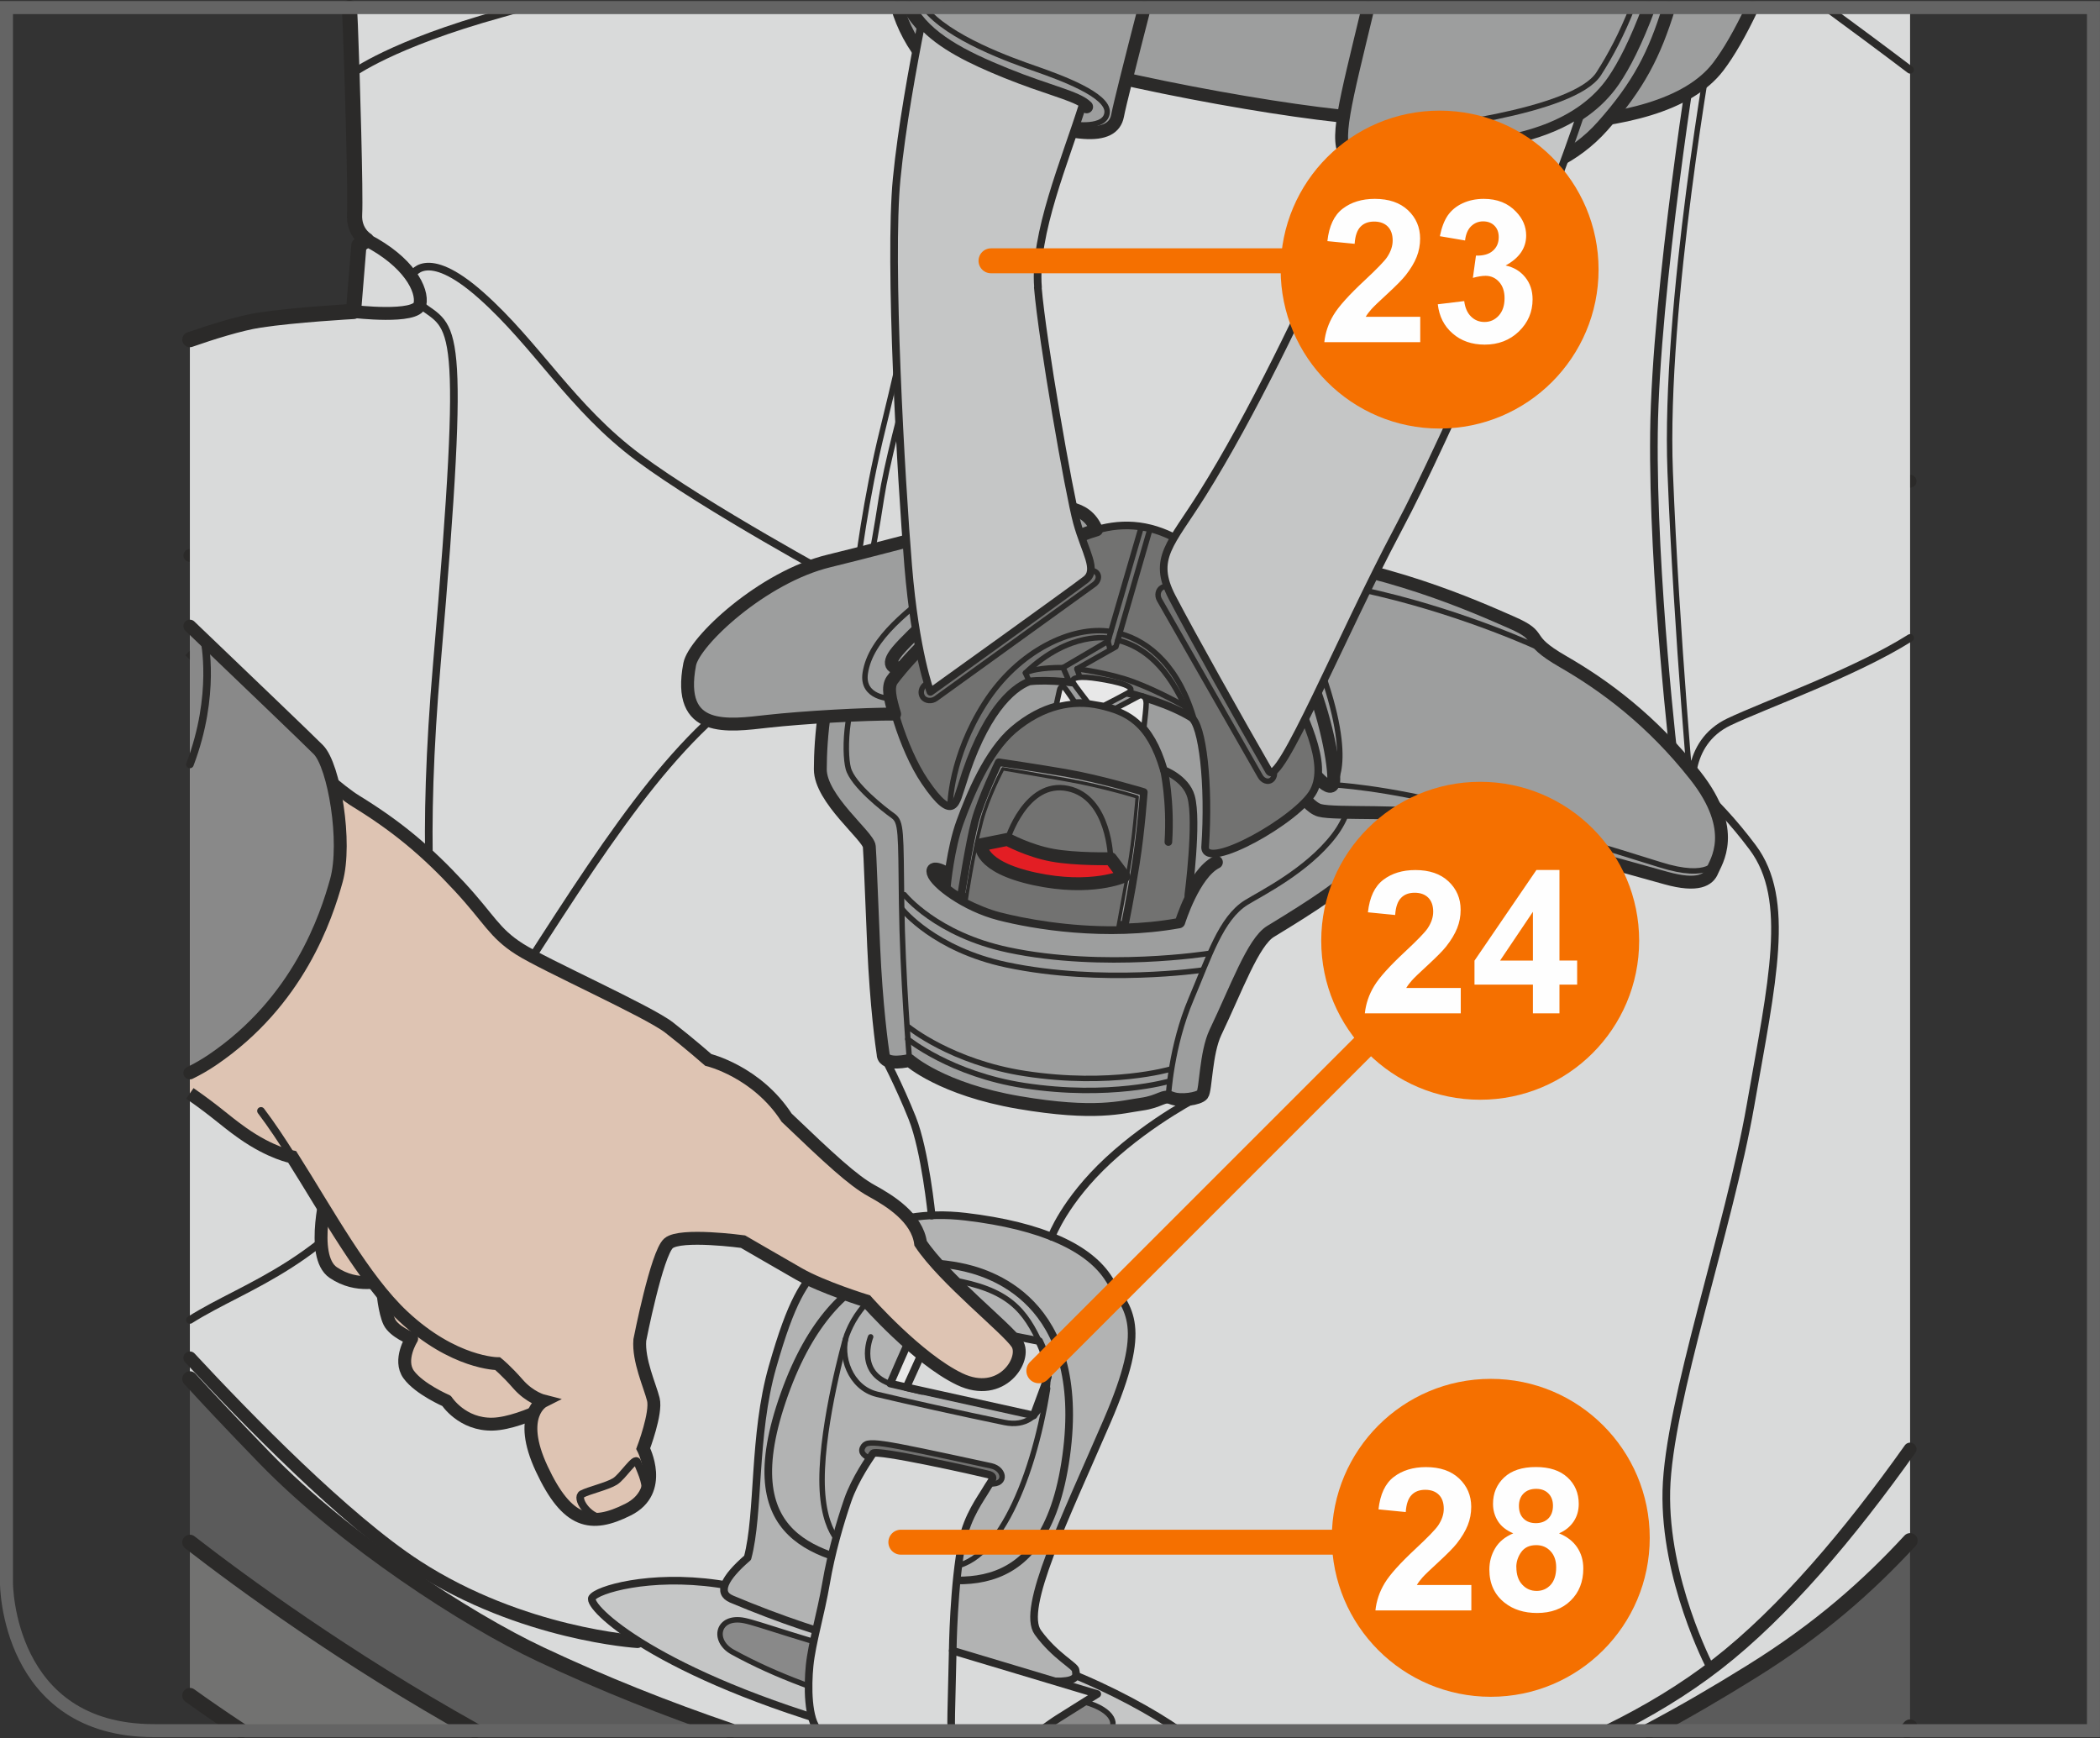 <?xml version="1.0" encoding="UTF-8"?>
<!DOCTYPE svg PUBLIC "-//W3C//DTD SVG 1.1//EN" "http://www.w3.org/Graphics/SVG/1.1/DTD/svg11.dtd">
<!-- Creator: CorelDRAW 2017 -->
<svg xmlns="http://www.w3.org/2000/svg" xml:space="preserve" width="29.723mm" height="24.602mm" version="1.1" style="shape-rendering:geometricPrecision; text-rendering:geometricPrecision; image-rendering:optimizeQuality; fill-rule:evenodd; clip-rule:evenodd"
viewBox="0 0 327.5 271.07"
 xmlns:xlink="http://www.w3.org/1999/xlink">
 <rect x="0" y="0" width="327.5" height="271.07" fill="#333333" stroke="none"/>
 <defs>
  <style type="text/css">
   <![CDATA[
    .str7 {stroke:#646464;stroke-width:2.03;stroke-miterlimit:4}
    .str8 {stroke:#F57000;stroke-width:3.89;stroke-linecap:round;stroke-linejoin:round;stroke-miterlimit:4}
    .str5 {stroke:#2B2A29;stroke-width:2.01;stroke-miterlimit:4}
    .str3 {stroke:#2B2A29;stroke-width:0.85;stroke-linecap:round;stroke-linejoin:round;stroke-miterlimit:4}
    .str0 {stroke:#2B2A29;stroke-width:2.01;stroke-linecap:round;stroke-linejoin:round;stroke-miterlimit:4}
    .str6 {stroke:#2B2A29;stroke-width:1.18;stroke-linecap:round;stroke-linejoin:round;stroke-miterlimit:4}
    .str2 {stroke:#2B2A29;stroke-width:1.19;stroke-linecap:round;stroke-linejoin:round;stroke-miterlimit:4}
    .str1 {stroke:#2B2A29;stroke-width:2.37;stroke-linecap:round;stroke-linejoin:round;stroke-miterlimit:4}
    .str4 {stroke:#2B2A29;stroke-width:0.53;stroke-linecap:round;stroke-linejoin:round;stroke-miterlimit:4}
    .fil1 {fill:none;fill-rule:nonzero}
    .fil12 {fill:#FEFEFE;fill-rule:nonzero}
    .fil9 {fill:#E8E8E8;fill-rule:nonzero}
    .fil3 {fill:#D9DADA;fill-rule:nonzero}
    .fil4 {fill:#C5C6C6;fill-rule:nonzero}
    .fil6 {fill:#B2B3B3;fill-rule:nonzero}
    .fil7 {fill:#9D9E9E;fill-rule:nonzero}
    .fil5 {fill:#898989;fill-rule:nonzero}
    .fil2 {fill:#727271;fill-rule:nonzero}
    .fil0 {fill:#5B5B5B;fill-rule:nonzero}
    .fil8 {fill:#E31E24;fill-rule:nonzero}
    .fil10 {fill:#DEC4B3;fill-rule:nonzero}
    .fil11 {fill:#F57000;fill-rule:nonzero}
   ]]>
  </style>
 </defs>
 <g id="Слой_x0020_1">
  <path class="fil0" d="M29.61 264.41c2.29,1.65 4.96,3.49 7.98,5.48l260.29 0 0 -194.85 -268.27 11.58 0 177.78z"/>
  <path class="fil1 str0" d="M29.61 264.41c2.29,1.65 4.96,3.49 7.98,5.48m260.29 -194.85l-268.27 11.58"/>
  <path class="fil2" d="M29.61 264.41c2.29,1.65 4.96,3.49 7.98,5.48l36.45 0c-20.26,-11.3 -36.38,-23.12 -44.43,-29.37l0 23.89zm268.27 4.91c-0.16,0.19 -0.32,0.38 -0.49,0.57l0.49 0 0 -0.57z"/>
  <path class="fil1 str1" d="M29.61 264.41c2.29,1.65 4.96,3.49 7.98,5.48m260.29 -0.57c-0.16,0.19 -0.32,0.38 -0.49,0.57m-223.35 0c-20.26,-11.3 -36.38,-23.12 -44.43,-29.37"/>
  <path class="fil3" d="M29.61 52.96c3.34,-1.16 7.78,-2.57 10.87,-3.04 5.56,-0.85 14.65,-1.35 14.65,-1.35l0.84 -10.3 1.18 -0.84c0,0 -2.02,-1.18 -1.85,-4.05 0.17,-2.87 -0.34,-21.28 -0.67,-29.38 -0.04,-0.96 -0.08,-1.9 -0.13,-2.81l243.38 0 0 239.08c-6.58,7.11 -14.05,13.78 -24.71,20.4 -5.29,3.29 -10.56,6.38 -15.96,9.23l-143.32 0c-9.88,-3.37 -19.85,-7.32 -29.63,-11.93 -11.46,-5.4 -30.48,-17.73 -42.94,-30.56 -5.58,-5.75 -9.3,-9.73 -11.71,-12.38l0 -162.05z"/>
  <path class="fil1 str1" d="M29.61 52.96c3.34,-1.16 7.78,-2.57 10.87,-3.04 5.56,-0.85 14.65,-1.35 14.65,-1.35l0.84 -10.3 1.18 -0.84c0,0 -2.02,-1.18 -1.85,-4.05 0.17,-2.87 -0.34,-21.28 -0.67,-29.38 -0.04,-0.96 -0.08,-1.9 -0.13,-2.81m243.38 239.08c-6.58,7.11 -14.05,13.78 -24.71,20.4 -5.29,3.29 -10.56,6.38 -15.96,9.23m-143.32 0c-9.88,-3.37 -19.85,-7.32 -29.63,-11.93 -11.46,-5.4 -30.48,-17.73 -42.94,-30.56 -5.58,-5.75 -9.3,-9.73 -11.71,-12.38"/>
  <path class="fil1 str0" d="M29.61 211.76c8.77,9.44 24.22,25.3 35.37,32.52 16.42,10.64 34.43,11.72 34.43,11.72"/>
  <path class="fil1 str0" d="M250.89 269.89c5.98,-2.93 11.75,-6.38 16.92,-10.4 10.33,-8.03 20.63,-20.22 30.07,-33.51"/>
  <path class="fil1 str2" d="M266.61 259.82c0,0 -7.07,-13.51 -6.74,-27.36 0.34,-13.85 9.77,-40.86 13.13,-60.11 3.37,-19.25 6.4,-32.08 0.34,-40.19 -6.06,-8.11 -12.12,-12.5 -12.12,-12.5 0,0 -3.54,-29.89 -3.28,-52.18 0.25,-22.29 6.57,-61.3 6.57,-61.3"/>
  <path class="fil1 str2" d="M157.24 98.54c-47.66,-4.62 -56.57,26.14 -93.77,80.48 -12.52,18.29 -24.84,21.13 -33.85,26.82"/>
  <path class="fil1 str2" d="M263.92 124.05c0,0 -1.35,-8.11 5.73,-11.48 5.47,-2.61 19.63,-7.66 28.24,-13.09"/>
  <path class="fil1 str2" d="M64.23 43c0,0 2.02,-4.73 10.78,3.04 8.76,7.77 14.14,17.56 24.58,25.33 10.44,7.77 31.65,19.25 31.65,19.25"/>
  <path class="fil1 str0" d="M55.13 48.57c0,0 9.85,1.18 10.36,-1.1 0.5,-2.28 -1.77,-6.67 -8.33,-10.05"/>
  <path class="fil1 str2" d="M54.9 11.51c0,0 6.11,-4.63 23.22,-9.37 1.01,-0.28 2.13,-0.6 3.33,-0.96"/>
  <path class="fil1 str2" d="M284.84 1.18c4.01,2.94 8.63,6.36 13.04,9.7"/>
  <path class="fil1 str3" d="M133.68 88.76c0,0 1.26,-10.89 4.04,-22.04 2.78,-11.14 10.86,-47.37 10.86,-47.37"/>
  <path class="fil1 str3" d="M134.94 91.29c0,0 1.01,-3.8 2.53,-13.68 1.52,-9.88 9.34,-35.97 9.34,-35.97"/>
  <path class="fil1 str3" d="M264 126.76c0,0 -2.52,-27.36 -3.53,-53.19 -1.01,-25.83 6.57,-67.88 6.57,-67.88"/>
  <path class="fil4" d="M92.34 249.18c0.7,-1.26 8.92,-3.72 19.53,-2.2 10.61,1.52 39.06,7.6 54.38,13.68 7.13,2.83 13.49,6.34 17.66,9.23l-50.23 0c-31.29,-8.74 -42.15,-19.26 -41.35,-20.71z"/>
  <path class="fil1 str2" d="M92.34 249.18c0.7,-1.26 8.92,-3.72 19.53,-2.2 10.61,1.52 39.06,7.6 54.38,13.68 7.13,2.83 13.49,6.34 17.66,9.23m-50.23 0c-31.29,-8.74 -42.15,-19.26 -41.35,-20.71"/>
  <path class="fil5" d="M114.23 257.62c-3.19,-1.76 -2.36,-5.74 1.85,-4.9 2.31,0.46 9.6,3.21 21.05,6.08 11.45,2.87 17.34,4.04 30.31,6.25 5.3,0.9 7.04,3.29 5.7,4.84l-16.85 0c-11.42,-1.54 -28.1,-4.59 -42.06,-12.27z"/>
  <path class="fil1 str3" d="M114.23 257.62c-3.19,-1.76 -2.36,-5.74 1.85,-4.9 2.31,0.46 9.6,3.21 21.05,6.08 11.45,2.87 17.34,4.04 30.31,6.25 5.3,0.9 7.04,3.29 5.7,4.84m-16.85 0c-11.42,-1.54 -28.1,-4.59 -42.06,-12.27"/>
  <path class="fil6" d="M114.06 249.35c-2.21,-0.93 -1.18,-3.21 2.53,-6.42 1.85,-6.92 0.84,-19.08 3.87,-29.72 3.03,-10.64 4.88,-13 7.74,-16.21 2.3,-2.58 9.6,-8.78 22.39,-7.26 11.99,1.42 19.36,4.9 22.39,9.79 3.03,4.9 6.23,6.92 -0.34,22.12 -6.57,15.2 -13.47,29.21 -10.78,32.93 2.69,3.71 5.89,5.23 5.89,5.91 0,0.68 1.68,3.21 -12.12,0.51 -14.75,-2.89 -25.93,-5.07 -41.59,-11.65z"/>
  <path class="fil1 str2" d="M114.06 249.35c-2.21,-0.93 -1.18,-3.21 2.53,-6.42 1.85,-6.92 0.84,-19.08 3.87,-29.72 3.03,-10.64 4.88,-13 7.74,-16.21 2.3,-2.58 9.6,-8.78 22.39,-7.26 11.99,1.42 19.36,4.9 22.39,9.79 3.03,4.9 6.23,6.92 -0.34,22.12 -6.57,15.2 -13.47,29.21 -10.78,32.93 2.69,3.71 5.89,5.23 5.89,5.91 0,0.68 1.68,3.21 -12.12,0.51 -14.75,-2.89 -25.93,-5.07 -41.59,-11.65z"/>
  <path class="fil1 str2" d="M138.48 244.79c-10.52,-2.19 -24.41,-4.22 -16.16,-27.35 8.25,-23.14 22.9,-20.77 27.28,-19.93 4.38,0.84 20.04,5.07 16.67,29.55 -3.37,24.49 -18.86,19.59 -27.78,17.73z"/>
  <path class="fil1 str3" d="M132.08 208.15c1.19,-3.23 5.32,-10.42 16.16,-8.61 9.09,1.52 11.62,4.73 14.14,10.3 2.35,5.19 0.84,13.34 -5.73,11.99 -6.57,-1.35 -15.66,-3.38 -19.87,-4.39 -4.21,-1.01 -5.89,-6.08 -4.71,-9.29z"/>
  <path class="fil1 str3" d="M135.78 208.48c0,0 -2.53,6.08 4.04,7.6 6.57,1.52 13.64,3.04 18.18,3.72 4.55,0.68 4.55,-8.95 4.55,-8.95"/>
  <path class="fil1 str3" d="M131.86 208.81c0,0 -3.66,12.84 -3.66,21.96 0,9.12 3.87,10.64 3.87,10.64 0,0 9.27,1.97 14.65,2.87 8.08,1.35 14.31,-12.74 16.66,-27.77"/>
  <path class="fil2" d="M153.82 231.31l-16.28 -3.27c0,0 -3.82,-0.7 -3.02,-2.29 0.67,-1.34 1.81,-1.09 20.03,2.84 2.33,0.5 2.52,3.39 -0.73,2.72z"/>
  <path class="fil1 str3" d="M153.82 231.31l-16.28 -3.27c0,0 -3.82,-0.7 -3.02,-2.29 0.67,-1.34 1.81,-1.09 20.03,2.84 2.33,0.5 2.52,3.39 -0.73,2.72z"/>
  <g id="_1602929728">
   <path class="fil3" d="M148.58 257.42l22.54 6.76c0,0 -2.67,1.63 -6.16,3.85 -0.73,0.46 -1.65,1.13 -2.7,1.87l-34.58 0c-1.76,-1.69 -1.73,-7.05 -1.42,-10.14 0.35,-3.5 1.74,-8.04 2.56,-12.82 0.81,-4.78 2.21,-9.56 3.37,-12.94 1.16,-3.38 3.49,-6.64 3.95,-7.34 0.46,-0.7 16.5,2.91 17.9,3.26 1.39,0.35 0.58,0.93 -0.23,2.33 -0.81,1.4 -2.9,4.12 -3.72,8.04 -1.39,6.64 -1.51,17.13 -1.51,17.13z"/>
   <path class="fil1 str2" d="M148.58 257.42l22.54 6.76c0,0 -2.67,1.63 -6.16,3.85 -0.73,0.46 -1.65,1.13 -2.7,1.87m-34.58 0c-1.76,-1.69 -1.73,-7.05 -1.42,-10.14 0.35,-3.5 1.74,-8.04 2.56,-12.82 0.81,-4.78 2.21,-9.56 3.37,-12.94 1.16,-3.38 3.49,-6.64 3.95,-7.34 0.46,-0.7 16.5,2.91 17.9,3.26 1.39,0.35 0.58,0.93 -0.23,2.33 -0.81,1.4 -2.9,4.12 -3.72,8.04 -1.39,6.64 -1.51,17.13 -1.51,17.13"/>
  </g>
  <path class="fil7" d="M137.75 164.55c-0.2,-1.28 -1.09,-7.66 -1.5,-16.96 -0.41,-9.3 -0.55,-13.95 -0.68,-15.59 -0.14,-1.64 -7.64,-7.39 -7.64,-12.04 0,-4.65 0.68,-13.54 3.68,-19.15 3,-5.61 17.18,-12.31 17.18,-12.31l28.5 -1.23 20.32 6.15 10.91 14.63c0,0 9.06,12.02 7.77,18.74 -1.36,7.11 -3.95,9.85 -18.14,18.46 -2.72,1.65 -5.32,8.89 -8.59,15.73 -1.54,3.23 -1.5,9.03 -2.05,9.71 -0.55,0.68 -3.41,1.09 -4.77,0.55 -1.36,-0.55 -1.77,0.55 -4.77,0.96 -3,0.41 -7.09,1.78 -19.09,-0.27 -12,-2.05 -17.05,-6.56 -17.05,-6.56 0,0 -3.82,0.96 -4.09,-0.82z"/>
  <path class="fil1 str0" d="M137.75 164.55c-0.2,-1.28 -1.09,-7.66 -1.5,-16.96 -0.41,-9.3 -0.55,-13.95 -0.68,-15.59 -0.14,-1.64 -7.64,-7.39 -7.64,-12.04 0,-4.65 0.68,-13.54 3.68,-19.15 3,-5.61 17.18,-12.31 17.18,-12.31l28.5 -1.23 20.32 6.15 10.91 14.63c0,0 9.06,12.02 7.77,18.74 -1.36,7.11 -3.95,9.85 -18.14,18.46 -2.72,1.65 -5.32,8.89 -8.59,15.73 -1.54,3.23 -1.5,9.03 -2.05,9.71 -0.55,0.68 -3.41,1.09 -4.77,0.55 -1.36,-0.55 -1.77,0.55 -4.77,0.96 -3,0.41 -7.09,1.78 -19.09,-0.27 -12,-2.05 -17.05,-6.56 -17.05,-6.56 0,0 -3.82,0.96 -4.09,-0.82z"/>
  <path class="fil1 str3" d="M141.84 165.37c0,0 -1.09,-13.27 -1.23,-24.48 -0.14,-11.21 0,-12.72 -1.36,-13.68 -1.36,-0.96 -6.27,-4.79 -6.96,-7.39 -0.68,-2.6 -0.54,-11.21 3.55,-16.28 4.09,-5.06 13.5,-9.85 13.5,-9.85"/>
  <path class="fil1 str3" d="M182.21 170.97c0,0 0.41,-7.8 3.55,-15.18 2.8,-6.59 4.64,-12.58 8.59,-15.04 2.32,-1.44 9.41,-4.92 13.64,-10.39 4.23,-5.47 2.45,-10.8 2.45,-10.8"/>
  <path class="fil1 str3" d="M141.03 139.52c0,0 4.95,6.23 16.23,8.62 14.87,3.15 31.23,0.55 31.23,0.55"/>
  <path class="fil1 str3" d="M140.75 141.84c0,0 4.95,6.23 16.23,8.62 14.86,3.14 30.55,0.82 30.55,0.82"/>
  <path class="fil1 str3" d="M141.71 160.17c0,0 6.74,5.5 18.14,7.25 13.37,2.05 22.64,-0.68 22.64,-0.68"/>
  <path class="fil1 str3" d="M141.57 162.04c0,0 6.74,5.5 18.14,7.25 13.36,2.05 22.64,-0.68 22.64,-0.68"/>
  <path class="fil1 str0" d="M148.25 136.51c0,0 -3.14,-1.92 -2.73,-0.41 0.41,1.5 5.05,5.06 10.37,6.43 5.32,1.37 16.5,3.28 27.95,1.23 0,0 2.32,-7.52 5.86,-9.3"/>
  <path class="fil2" d="M149.67 139.87l0.22 -0.22c0,0 1.23,-8.07 2.18,-11.62 0.96,-3.56 3.68,-9.16 3.68,-9.16 0,0 6.12,0.91 10.36,1.64 5.59,0.96 12.27,3.01 12.27,3.01 0,0 -0.41,5.88 -1.23,11.08 -0.82,5.2 -1.77,9.85 -1.77,9.85l0 0.18c2.74,-0.09 5.59,-0.35 8.45,-0.87 0,0 0.53,-1.73 1.48,-3.72l0.02 -0.52c0,0 1.5,-11.49 0.41,-15.32 -0.81,-2.84 -4.23,-4.1 -4.23,-4.1 -2.18,-7.52 -5.73,-9.16 -9.96,-10.12 -4.23,-0.96 -9,0 -13.5,3.83 -4.04,3.44 -6.82,10.26 -8.32,14.36 -1.5,4.1 -2.05,9.98 -2.05,9.98l0.03 0.4c0.56,0.44 1.21,0.88 1.93,1.32z"/>
  <path class="fil1 str2" d="M149.67 139.87l0.22 -0.22c0,0 1.23,-8.07 2.18,-11.62 0.96,-3.56 3.68,-9.16 3.68,-9.16 0,0 6.12,0.91 10.36,1.64 5.59,0.96 12.27,3.01 12.27,3.01 0,0 -0.41,5.88 -1.23,11.08 -0.82,5.2 -1.77,9.85 -1.77,9.85l0 0.18c2.74,-0.09 5.59,-0.35 8.45,-0.87 0,0 0.53,-1.73 1.48,-3.72l0.02 -0.52c0,0 1.5,-11.49 0.41,-15.32 -0.81,-2.84 -4.23,-4.1 -4.23,-4.1 -2.18,-7.52 -5.73,-9.16 -9.96,-10.12 -4.23,-0.96 -9,0 -13.5,3.83 -4.04,3.44 -6.82,10.26 -8.32,14.36 -1.5,4.1 -2.05,9.98 -2.05,9.98l0.03 0.4c0.56,0.44 1.21,0.88 1.93,1.32z"/>
  <path class="fil1 str2" d="M181.53 120.1c0,0 1.09,4.79 0.68,11.21"/>
  <path class="fil2" d="M155.89 142.53c3.78,0.97 10.68,2.28 18.37,2.18l0.08 -0.07c0,0 0.87,-4.73 1.69,-9.24 0.82,-4.51 1.32,-11.12 1.32,-11.12 0,0 -4.9,-1.58 -11.09,-2.68 -4.64,-0.82 -9.87,-1.71 -9.87,-1.71 0,0 -2.33,4.43 -3.31,8.16 -1.36,5.2 -2.41,12.35 -2.41,12.35l0.04 0.09c1.43,0.74 3.5,1.61 5.18,2.04z"/>
  <path class="fil1 str4" d="M155.89 142.53c3.78,0.97 10.68,2.28 18.37,2.18l0.08 -0.07c0,0 0.87,-4.73 1.69,-9.24 0.82,-4.51 1.32,-11.12 1.32,-11.12 0,0 -4.9,-1.58 -11.09,-2.68 -4.64,-0.82 -9.87,-1.71 -9.87,-1.71 0,0 -2.33,4.43 -3.31,8.16 -1.36,5.2 -2.41,12.35 -2.41,12.35l0.04 0.09c1.43,0.74 3.5,1.61 5.18,2.04z"/>
  <path class="fil8" d="M153.03 131.72l4.09 -0.82c0,0 3.27,1.78 6.96,2.46 3.68,0.68 9.14,0.55 9.14,0.55l2.05 2.74c0,0 -5.05,2.32 -13.91,0.41 -8.86,-1.92 -8.32,-5.33 -8.32,-5.33z"/>
  <path class="fil1 str0" d="M153.03 131.72l4.09 -0.82c0,0 3.27,1.78 6.96,2.46 3.68,0.68 9.14,0.55 9.14,0.55l2.05 2.74c0,0 -5.05,2.32 -13.91,0.41 -8.86,-1.92 -8.32,-5.33 -8.32,-5.33z"/>
  <path class="fil1 str3" d="M157.12 130.9c0,0 2.86,-9.3 9.41,-7.93 6.55,1.37 6.68,10.94 6.68,10.94"/>
  <path class="fil7" d="M200.11 119.56c0,0 3.19,6.11 5.68,6.81 2.49,0.69 13.99,-0.14 19.81,1.25 5.82,1.39 29.23,7.92 34.22,9.31 4.99,1.39 6.65,0.28 7.2,-1.11 0.55,-1.39 4.16,-6.25 -2.63,-14.87 -6.79,-8.62 -14.13,-14.03 -20.64,-17.78 -6.51,-3.75 -2.63,-3.75 -8.04,-6.11 -5.4,-2.36 -20.09,-9.03 -37.41,-10.56 -17.32,-1.53 -12.47,7.92 -9.98,12.09 2.49,4.17 10.53,18.62 11.78,20.98z"/>
  <path class="fil1 str0" d="M200.11 119.56c0,0 3.19,6.11 5.68,6.81 2.49,0.69 13.99,-0.14 19.81,1.25 5.82,1.39 29.23,7.92 34.22,9.31 4.99,1.39 6.65,0.28 7.2,-1.11 0.55,-1.39 4.16,-6.25 -2.63,-14.87 -6.79,-8.62 -14.13,-14.03 -20.64,-17.78 -6.51,-3.75 -2.63,-3.75 -8.04,-6.11 -5.4,-2.36 -20.09,-9.03 -37.41,-10.56 -17.32,-1.53 -12.47,7.92 -9.98,12.09 2.49,4.17 10.53,18.62 11.78,20.98z"/>
  <path class="fil1 str0" d="M203.85 119.28c0,0 4.16,5.7 4.16,2.22 0,-3.47 -1.8,-11.53 -4.43,-17.23"/>
  <path class="fil1 str3" d="M204.41 100.24c7.48,18.2 3.46,22.14 3.46,22.14 0,0 8.04,0.37 20.23,3.57 12.19,3.2 22.96,6.42 30.76,8.89 7.9,2.5 8.73,-0.56 8.73,-0.56"/>
  <path class="fil2" d="M150 122.47c-0.87,2.34 -1.12,6.27 -5.77,-0.59 -3.53,-5.2 -6.12,-14.54 -5.3,-15.77 0.82,-1.23 6.6,-8.17 14.51,-13.23 7.91,-5.06 15.82,-12.45 25.09,-10.67 9.27,1.78 16.64,12.03 20.87,20.92 4.23,8.89 7.77,15.86 5.45,20.24 -2.32,4.38 -16.91,12.58 -16.91,8.75 0.68,-9.85 -0.41,-19.15 -2.18,-20.24 -6.25,-3.85 -19.5,-6.29 -25.23,-5.61 -2.75,1.04 -7.12,4.97 -10.53,16.19z"/>
  <path class="fil1 str2" d="M150 122.47c-0.87,2.34 -1.12,6.27 -5.77,-0.59 -3.53,-5.2 -6.12,-14.54 -5.3,-15.77 0.82,-1.23 6.6,-8.17 14.51,-13.23 7.91,-5.06 15.82,-12.45 25.09,-10.67 9.27,1.78 16.64,12.03 20.87,20.92 4.23,8.89 7.77,15.86 5.45,20.24 -2.32,4.38 -16.91,12.58 -16.91,8.75 0.68,-9.85 -0.41,-19.15 -2.18,-20.24 -6.25,-3.85 -19.5,-6.29 -25.23,-5.61 -2.75,1.04 -7.12,4.97 -10.53,16.19z"/>
  <path class="fil9" d="M178.37 113.65c0.17,-1.41 0.39,-3.44 0.38,-3.98 -0.03,-1.43 -1.04,-1.16 -1.04,-1.16l-3.94 2.08c1.7,0.59 3.24,1.47 4.59,3.06z"/>
  <path class="fil1 str3" d="M178.37 113.65c0.17,-1.41 0.39,-3.44 0.38,-3.98 -0.03,-1.43 -1.04,-1.16 -1.04,-1.16l-3.94 2.08c1.7,0.59 3.24,1.47 4.59,3.06z"/>
  <path class="fil9" d="M167.72 109.66c-0.42,-0.62 -0.91,-1.34 -1.39,-2.01 -0.9,-1.27 -1.11,0.05 -1.11,0.05l-0.54 2.47c1.02,-0.29 2.04,-0.45 3.04,-0.51z"/>
  <path class="fil1 str3" d="M167.72 109.66c-0.42,-0.62 -0.91,-1.34 -1.39,-2.01 -0.9,-1.27 -1.11,0.05 -1.11,0.05l-0.54 2.47c1.02,-0.29 2.04,-0.45 3.04,-0.51z"/>
  <path class="fil1 str3" d="M174.63 98.79c4.71,1.28 9.32,5.32 11.67,13.65"/>
  <path class="fil1 str3" d="M148.16 125.61c0,0 0.04,-7.51 5.43,-15.96 5.22,-8.18 13.61,-12.12 19.62,-11.17"/>
  <polyline class="fil1 str3" points="166.8,106.42 165.79,104.11 172.8,99.99 177.98,82.21 "/>
  <polyline class="fil1 str3" points="168.79,106.69 167.95,104.3 174.03,100.86 179.35,82.49 "/>
  <path class="fil7" d="M147.22 1.18c1.62,2.09 3.51,3.71 5.74,4.67 12.12,5.23 44.45,11.31 58.76,12.49 14.31,1.18 46.81,4.39 56.24,-7.94 1.65,-2.16 3.46,-5.31 5.31,-9.23l-126.05 0z"/>
  <path class="fil1 str0" d="M147.22 1.18c1.62,2.09 3.51,3.71 5.74,4.67 12.12,5.23 44.45,11.31 58.76,12.49 14.31,1.18 46.81,4.39 56.24,-7.94 1.65,-2.16 3.46,-5.31 5.31,-9.23"/>
  <path class="fil1 str3" d="M160.53 106.28l-0.61 -1.34c1.79,-0.92 5.87,-0.83 5.87,-0.83"/>
  <path class="fil1 str3" d="M167.95 104.3c0,0 5,0.62 8.76,2.02 4.2,1.56 8.1,3.85 8.1,3.85"/>
  <path class="fil1 str3" d="M143.91 108.72c-0.45,-0.61 -0.25,-1.52 0.44,-2.01l24.58 -17.41c0.69,-0.49 1.64,-0.48 2.11,0.02 0.47,0.5 0.28,1.32 -0.41,1.82l-24.66 17.79c-0.69,0.5 -1.62,0.4 -2.07,-0.21z"/>
  <path class="fil1 str3" d="M181.25 91.6c0.65,-0.36 1.5,-0.06 1.91,0.66l15.36 27.38c0.4,0.72 0.29,1.62 -0.25,2.01 -0.54,0.39 -1.32,0.12 -1.73,-0.6l-15.72 -27.5c-0.41,-0.72 -0.22,-1.59 0.43,-1.95z"/>
  <path class="fil9" d="M169.7 109.6c0,0 -2.23,-2.85 -2.38,-3.26 -0.26,-0.72 1.15,-0.94 4,-0.49 2.9,0.46 6.32,1.24 4.56,2.22 -1.52,0.84 -3.71,1.95 -3.71,1.95l-2.47 -0.42z"/>
  <path class="fil1 str3" d="M169.7 109.6c0,0 -2.23,-2.85 -2.38,-3.26 -0.26,-0.72 1.15,-0.94 4,-0.49 2.9,0.46 6.32,1.24 4.56,2.22 -1.52,0.84 -3.71,1.95 -3.71,1.95l-2.47 -0.42z"/>
  <path class="fil1 str3" d="M240.15 101.08c0,0 -10.95,-5.14 -24.94,-8.48 -13.99,-3.33 -22.03,-3.33 -22.03,-3.33"/>
  <path class="fil7" d="M139.15 106.02c0.86,-1.2 6.37,-8.08 14.28,-13.14 5.69,-3.64 11.38,-8.49 17.58,-10.25 -1.71,-4.17 -6.08,-3.39 -7.34,-3.64 -1.39,-0.28 -23.97,5.97 -34.36,8.48 -10.39,2.5 -21.06,12.53 -21.75,16.12 -2.08,10.84 5.96,9.59 12.19,8.89 5.59,-0.62 15.2,-1.16 19.77,-1.12 -0.7,-2.37 -1.18,-4.2 -0.38,-5.33z"/>
  <path class="fil1 str0" d="M139.15 106.02c0.86,-1.2 6.37,-8.08 14.28,-13.14 5.69,-3.64 11.38,-8.49 17.58,-10.25 -1.71,-4.17 -6.08,-3.39 -7.34,-3.64 -1.39,-0.28 -23.97,5.97 -34.36,8.48 -10.39,2.5 -21.06,12.53 -21.75,16.12 -2.08,10.84 5.96,9.59 12.19,8.89 5.59,-0.62 15.2,-1.16 19.77,-1.12 -0.7,-2.37 -1.18,-4.2 -0.38,-5.33z"/>
  <path class="fil1 str0" d="M139.99 104.13c0,0 -2.22,0 0,-2.64 2.22,-2.64 9.14,-8.75 9.14,-8.75"/>
  <path class="fil7" d="M221.04 28.62c6.18,0.23 20.07,0.95 28.88,-8.95 5.63,-6.33 8.11,-11.21 10.35,-18.49l-46.91 0c-3.63,15.12 -5.3,21.04 -3.24,23.22 2.73,2.9 8.89,4.14 10.91,4.21z"/>
  <path class="fil1 str0" d="M221.04 28.62c6.18,0.23 20.07,0.95 28.88,-8.95 5.63,-6.33 8.11,-11.21 10.35,-18.49m-46.91 0c-3.63,15.12 -5.3,21.04 -3.24,23.22 2.73,2.9 8.89,4.14 10.91,4.21"/>
  <path class="fil1 str0" d="M213.62 24.7c-1.5,-1.24 1.31,-1.37 12.52,-1.7 11.09,-0.33 20.6,-3.3 25.48,-10.39 1.67,-2.43 3.53,-6.07 5.53,-11.42"/>
  <path class="fil7" d="M139.95 1.18c1.73,5.69 5.89,11.99 14.9,15.48 12.61,4.87 18.69,5.33 19.44,1.37 0.31,-1.64 2,-8.35 4.19,-16.85l-38.53 0z"/>
  <path class="fil1 str0" d="M139.95 1.18c1.73,5.69 5.89,11.99 14.9,15.48 12.61,4.87 18.69,5.33 19.44,1.37 0.31,-1.64 2,-8.35 4.19,-16.85"/>
  <path class="fil1 str0" d="M169.46 16.66c-1.52,-1.52 -5.86,-2.32 -12.63,-5.07 -6.67,-2.71 -12.37,-5.56 -15.04,-10.41"/>
  <path class="fil4" d="M226.15 23c-6.82,0.2 -10.53,0.33 -12.05,0.67 -1.18,2.68 -2.98,6.73 -5.53,12.38 -5.27,11.67 -13.3,28.62 -21.06,40.99 -4.92,7.85 -7.9,10 -4.71,16.12 3.19,6.11 10.53,19.17 15.1,27.09 1.57,2.71 11.22,-20.97 20.09,-37.65 4.43,-8.34 8.17,-16.95 16.49,-34.74 5.55,-11.86 9.53,-22.6 12.11,-30.31 -5.22,3.57 -12.41,5.21 -20.44,5.44z"/>
  <path class="fil1 str2" d="M226.15 23c-6.82,0.2 -10.53,0.33 -12.05,0.67 -1.18,2.68 -2.98,6.73 -5.53,12.38 -5.27,11.67 -13.3,28.62 -21.06,40.99 -4.92,7.85 -7.9,10 -4.71,16.12 3.19,6.11 10.53,19.17 15.1,27.09 1.57,2.71 11.22,-20.97 20.09,-37.65 4.43,-8.34 8.17,-16.95 16.49,-34.74 5.55,-11.86 9.53,-22.6 12.11,-30.31 -5.22,3.57 -12.41,5.21 -20.44,5.44z"/>
  <path class="fil1 str3" d="M212.06 25.95c0,0 -3.2,-4.73 3.37,-5.23 6.57,-0.51 30.06,-3.22 33.9,-9.23 1.89,-2.95 3.57,-6.16 5.22,-10.29"/>
  <path class="fil1 str3" d="M138.9 108.94c0,0 -4.55,-0.06 -3.96,-3.97 0.84,-5.57 6.9,-9.88 12.46,-14.27"/>
  <path class="fil1 str3" d="M167.27 19.36c0,0 5.22,0.85 5.39,-1.86 0.17,-2.7 -7.24,-5.4 -11.11,-6.76 -3.65,-1.27 -13.71,-4.79 -17.4,-9.57"/>
  <path class="fil4" d="M161.88 44.81c-0.69,-8.29 4.23,-19.73 7.01,-28.6 -1.88,-1.25 -5.99,-2.15 -12.06,-4.61 -5.38,-2.18 -10.12,-4.47 -13.16,-7.81 -1.28,6.44 -3.07,16.21 -3.83,24.07 -1.25,12.92 0.69,46.96 1.8,60.44 1.11,13.48 3.46,19.59 3.46,19.59 0,0 22.3,-15.98 24.24,-17.51 1.94,-1.53 -0.14,-4.31 -1.39,-8.89 -1.25,-4.58 -5.4,-28.34 -6.1,-36.68z"/>
  <path class="fil1 str2" d="M161.88 44.81c-0.69,-8.29 4.23,-19.73 7.01,-28.6 -1.88,-1.25 -5.99,-2.15 -12.06,-4.61 -5.38,-2.18 -10.12,-4.47 -13.16,-7.81 -1.28,6.44 -3.07,16.21 -3.83,24.07 -1.25,12.92 0.69,46.96 1.8,60.44 1.11,13.48 3.46,19.59 3.46,19.59 0,0 22.3,-15.98 24.24,-17.51 1.94,-1.53 -0.14,-4.31 -1.39,-8.89 -1.25,-4.58 -5.4,-28.34 -6.1,-36.68z"/>
  <path class="fil1 str2" d="M148.38 269.89c-0.05,-0.8 -0.06,-1.7 -0.03,-2.73l0.23 -9.74"/>
  <path class="fil1 str2" d="M163.99 192.86c0,0 2.02,-5.57 8.84,-11.9 6.82,-6.33 14.7,-10.26 14.7,-10.26"/>
  <path class="fil1 str2" d="M145.3 189.57c0,0 -1.01,-10.13 -3.03,-15.2 -2.02,-5.07 -4.52,-9.83 -4.52,-9.83"/>
  <line class="fil1 str3" x1="172.8" y1="99.99" x2="173.11" y2= "101.27" />
  <path class="fil1 str3" d="M174.33 99.83c4.2,1.09 7.85,4.23 10.81,11.11"/>
  <path class="fil1 str2" d="M65.49 47.48c5.29,4.07 7.4,0.9 2.65,55.93 -4.75,55.03 5.28,62.96 5.28,62.96"/>
  <path class="fil1 str3" d="M159.92 104.94c6.96,-6.65 13.01,-5.4 13.01,-5.4"/>
  <path class="fil9" d="M141.36 216.34l-2.53 -0.58c0,0 2.77,-6.44 4.05,-9.08 1.27,-2.65 2.46,-4.2 3.64,-2.46 1.18,1.73 1.73,3.1 1.73,3.1l-4.46 9.59 -2.42 -0.57z"/>
  <path class="fil1 str2" d="M141.36 216.34l-2.53 -0.58c0,0 2.77,-6.44 4.05,-9.08 1.27,-2.65 2.46,-4.2 3.64,-2.46 1.18,1.73 1.73,3.1 1.73,3.1l-4.46 9.59 -2.42 -0.57z"/>
  <path class="fil3" d="M141.36 216.34l19.84 4.39 2.22 -6c-0.01,-1.68 -0.37,-3.41 -1.04,-4.89 -0.11,-0.24 -0.22,-0.47 -0.32,-0.7l-16.02 -3.13 -4.69 10.34z"/>
  <path class="fil1 str2" d="M141.36 216.34l19.84 4.39 2.22 -6c-0.01,-1.68 -0.37,-3.41 -1.04,-4.89 -0.11,-0.24 -0.22,-0.47 -0.32,-0.7l-16.02 -3.13 -4.69 10.34z"/>
  <path class="fil10" d="M89.58 217.24c0,0 -7.85,4.69 -12.69,4.85 -4.83,0.15 -7.25,-3.63 -7.25,-3.63 0,0 -4.23,-1.82 -5.89,-4.09 -1.66,-2.27 0.45,-5.61 0.45,-5.61 0,0 -2.72,-1.06 -3.47,-2.58 -0.75,-1.52 -1.06,-5 -1.06,-5l0 -1.52c0,0 -3.93,1.36 -7.7,-1.21 -3.78,-2.57 -0.76,-13.48 -0.76,-13.48l15.86 8.48 22.5 23.78z"/>
  <path class="fil1 str0" d="M89.58 217.24c0,0 -7.85,4.69 -12.69,4.85 -4.83,0.15 -7.25,-3.63 -7.25,-3.63 0,0 -4.23,-1.82 -5.89,-4.09 -1.66,-2.27 0.45,-5.61 0.45,-5.61 0,0 -2.72,-1.06 -3.47,-2.58 -0.75,-1.52 -1.06,-5 -1.06,-5l0 -1.52c0,0 -3.93,1.36 -7.7,-1.21 -3.78,-2.57 -0.76,-13.48 -0.76,-13.48l15.86 8.48 22.5 23.78z"/>
  <path class="fil10" d="M29.61 170.51c4.36,3.04 5.26,4.1 8.18,6.17 4.48,3.17 7.78,3.74 7.78,3.74 5.6,8.84 11.16,19.1 17.28,24.83 7.91,7.41 14.77,7.41 14.77,7.41 0,0 1.32,1.06 3.17,3.18 1.85,2.12 3.96,2.65 3.96,2.65 0,0 -4.22,2.12 -0.26,10.58 3.96,8.47 7.65,9.26 13.45,6.35 5.8,-2.91 2.37,-9.52 2.37,-9.52 0,0 2.11,-5.56 1.58,-7.67 -0.53,-2.12 -2.37,-6.08 -2.11,-9.26 0,0 2.64,-13.49 4.48,-15.08 1.85,-1.59 11.61,-0.26 11.61,-0.26 0,0 5.01,2.91 8.71,5.03 3.69,2.12 10.55,4.23 10.55,4.23 0,0 7.91,9 14.51,12.17 6.59,3.17 10.55,-3.17 8.97,-5.56 -1.58,-2.38 -11.34,-10.05 -15.04,-15.61 -0.53,-3.97 -4.75,-6.61 -7.65,-8.2 -2.9,-1.59 -6.59,-5.03 -13.24,-11.39 -4.67,-7.21 -12.22,-9.01 -12.22,-9.01 0,0 -2.87,-2.52 -6.11,-5.05 -3.24,-2.52 -19.41,-9.73 -23.36,-12.25 -3.95,-2.52 -4.67,-4.69 -9.34,-9.73 -5.09,-5.5 -9.7,-9.37 -16.17,-13.34 -4.8,-2.94 -18.92,-16.61 -25.87,-23.46l0 69.07z"/>
  <path class="fil1 str5" d="M29.61 170.51c4.36,3.04 5.26,4.1 8.18,6.17 4.48,3.17 7.78,3.74 7.78,3.74 5.6,8.84 11.16,19.1 17.28,24.83 7.91,7.41 14.77,7.41 14.77,7.41 0,0 1.32,1.06 3.17,3.18 1.85,2.12 3.96,2.65 3.96,2.65 0,0 -4.22,2.12 -0.26,10.58 3.96,8.47 7.65,9.26 13.45,6.35 5.8,-2.91 2.37,-9.52 2.37,-9.52 0,0 2.11,-5.56 1.58,-7.67 -0.53,-2.12 -2.37,-6.08 -2.11,-9.26 0,0 2.64,-13.49 4.48,-15.08 1.85,-1.59 11.61,-0.26 11.61,-0.26 0,0 5.01,2.91 8.71,5.03 3.69,2.12 10.55,4.23 10.55,4.23 0,0 7.91,9 14.51,12.17 6.59,3.17 10.55,-3.17 8.97,-5.56 -1.58,-2.38 -11.34,-10.05 -15.04,-15.61 -0.53,-3.97 -4.75,-6.61 -7.65,-8.2 -2.9,-1.59 -6.59,-5.03 -13.24,-11.39 -4.67,-7.21 -12.22,-9.01 -12.22,-9.01 0,0 -2.87,-2.52 -6.11,-5.05 -3.24,-2.52 -19.41,-9.73 -23.36,-12.25 -3.95,-2.52 -4.67,-4.69 -9.34,-9.73 -5.09,-5.5 -9.7,-9.37 -16.17,-13.34 -4.8,-2.94 -18.92,-16.61 -25.87,-23.46"/>
  <path class="fil5" d="M29.61 97.64c8.41,8.05 18.63,17.84 20.05,19.28 2.45,2.5 4.45,14.43 2.8,20.39 -1.57,5.65 -5.88,18.87 -19.37,28 -1.17,0.79 -2.34,1.45 -3.48,2.01l0 -69.68z"/>
  <path class="fil1 str0" d="M29.61 97.64c8.41,8.05 18.63,17.84 20.05,19.28 2.45,2.5 4.45,14.43 2.8,20.39 -1.57,5.65 -5.88,18.87 -19.37,28 -1.17,0.79 -2.34,1.45 -3.48,2.01"/>
  <path class="fil1 str6" d="M31.86 99.79c0,0 1.91,8.51 -2.24,19.42"/>
  <path class="fil1 str2" d="M45.58 180.42c-1.63,-2.58 -3.21,-4.97 -4.88,-7.18"/>
  <path class="fil1 str2" d="M90.79 232.99c0.93,-0.53 3.93,-1.21 5.13,-1.97 1.21,-0.76 3.17,-3.94 3.47,-3.03 0.3,0.91 1.51,3.18 1.21,4.54 -0.3,1.36 -4.38,4.39 -6.65,4.24 -2.27,-0.15 -4.23,-3.18 -3.17,-3.79z"/>
  <path class="fil1 str7" d="M1.01 1.18l0 245.71c0,0 0,23 23,23l302.47 0 0 -268.71 -325.47 0z"/>
  <line class="fil1 str8" x1="162.01" y1="213.77" x2="214.01" y2= "161.77" />
  <path class="fil11" d="M230.84 171.5c13.69,0 24.79,-11.1 24.79,-24.79 0,-13.69 -11.1,-24.79 -24.79,-24.79 -13.69,0 -24.79,11.1 -24.79,24.79 0,13.69 11.1,24.79 24.79,24.79z"/>
  <path class="fil12" d="M227.81 154.06l0 3.97 -14.96 0c0.16,-1.5 0.64,-2.92 1.45,-4.26 0.81,-1.34 2.42,-3.12 4.8,-5.34 1.92,-1.79 3.1,-3.01 3.53,-3.64 0.59,-0.88 0.88,-1.75 0.88,-2.61 0,-0.95 -0.26,-1.68 -0.77,-2.19 -0.51,-0.51 -1.22,-0.77 -2.12,-0.77 -0.89,0 -1.6,0.26 -2.12,0.8 -0.53,0.54 -0.84,1.43 -0.92,2.67l-4.25 -0.42c0.26,-2.35 1.05,-4.04 2.39,-5.06 1.33,-1.02 3.01,-1.53 5.01,-1.53 2.19,0 3.91,0.59 5.17,1.77 1.26,1.19 1.89,2.66 1.89,4.43 0,1 -0.18,1.96 -0.54,2.86 -0.36,0.91 -0.93,1.85 -1.71,2.85 -0.52,0.66 -1.45,1.6 -2.79,2.84 -1.35,1.23 -2.19,2.05 -2.56,2.46 -0.36,0.41 -0.66,0.8 -0.88,1.18l8.48 0zm11.25 3.97l0 -4.48 -9.11 0 0 -3.74 9.66 -14.14 3.59 0 0 14.12 2.76 0 0 3.76 -2.76 0 0 4.48 -4.13 0zm0 -8.23l0 -7.61 -5.12 7.61 5.12 0z"/>
  <path class="fil11" d="M232.49 264.61c13.69,0 24.79,-11.1 24.79,-24.79 0,-13.69 -11.1,-24.79 -24.79,-24.79 -13.69,0 -24.79,11.1 -24.79,24.79 0,13.69 11.1,24.79 24.79,24.79z"/>
  <path class="fil12" d="M229.46 247.17l0 3.97 -14.96 0c0.16,-1.5 0.64,-2.92 1.45,-4.26 0.81,-1.34 2.42,-3.12 4.8,-5.34 1.92,-1.79 3.1,-3.01 3.53,-3.64 0.59,-0.88 0.88,-1.75 0.88,-2.61 0,-0.95 -0.26,-1.68 -0.77,-2.19 -0.51,-0.51 -1.22,-0.77 -2.12,-0.77 -0.89,0 -1.6,0.26 -2.12,0.8 -0.53,0.54 -0.84,1.43 -0.92,2.67l-4.25 -0.42c0.26,-2.35 1.05,-4.04 2.39,-5.06 1.33,-1.02 3.01,-1.53 5.01,-1.53 2.19,0 3.91,0.59 5.17,1.77 1.26,1.19 1.89,2.66 1.89,4.43 0,1 -0.18,1.96 -0.54,2.86 -0.36,0.91 -0.93,1.85 -1.71,2.85 -0.52,0.66 -1.45,1.6 -2.79,2.84 -1.35,1.23 -2.19,2.05 -2.56,2.46 -0.36,0.41 -0.66,0.8 -0.88,1.18l8.48 0zm6.54 -8.05c-1.1,-0.47 -1.9,-1.1 -2.41,-1.92 -0.5,-0.81 -0.75,-1.7 -0.75,-2.67 0,-1.67 0.58,-3.04 1.74,-4.13 1.15,-1.08 2.8,-1.62 4.95,-1.62 2.12,0 3.76,0.54 4.93,1.62 1.17,1.08 1.75,2.46 1.75,4.13 0,1.03 -0.26,1.95 -0.8,2.75 -0.54,0.8 -1.3,1.42 -2.27,1.84 1.23,0.5 2.18,1.23 2.82,2.18 0.64,0.95 0.96,2.05 0.96,3.3 0,2.05 -0.65,3.72 -1.97,5.01 -1.31,1.29 -3.06,1.93 -5.24,1.93 -2.02,0 -3.71,-0.53 -5.06,-1.6 -1.59,-1.26 -2.38,-2.98 -2.38,-5.17 0,-1.21 0.3,-2.31 0.9,-3.32 0.59,-1 1.53,-1.78 2.82,-2.33zm0.88 -4.29c0,0.86 0.24,1.52 0.72,1.99 0.48,0.48 1.12,0.71 1.92,0.71 0.8,0 1.45,-0.24 1.94,-0.72 0.48,-0.48 0.73,-1.15 0.73,-2 0,-0.8 -0.24,-1.44 -0.72,-1.92 -0.48,-0.48 -1.12,-0.71 -1.9,-0.71 -0.82,0 -1.47,0.24 -1.96,0.72 -0.48,0.48 -0.73,1.13 -0.73,1.93zm-0.4 9.54c0,1.17 0.3,2.09 0.91,2.74 0.6,0.66 1.35,0.99 2.25,0.99 0.88,0 1.61,-0.32 2.19,-0.95 0.57,-0.63 0.86,-1.54 0.86,-2.73 0,-1.05 -0.29,-1.89 -0.88,-2.52 -0.59,-0.63 -1.33,-0.94 -2.23,-0.94 -1.05,0 -1.82,0.36 -2.34,1.08 -0.51,0.72 -0.77,1.51 -0.77,2.34z"/>
  <line class="fil1 str8" x1="154.55" y1="40.67" x2="228.08" y2= "40.67" />
  <path class="fil11" d="M224.51 66.83c13.69,0 24.79,-11.1 24.79,-24.79 0,-13.69 -11.1,-24.79 -24.79,-24.79 -13.69,0 -24.79,11.1 -24.79,24.79 0,13.69 11.1,24.79 24.79,24.79z"/>
  <path class="fil12" d="M221.49 49.39l0 3.97 -14.96 0c0.16,-1.5 0.64,-2.92 1.45,-4.26 0.81,-1.34 2.42,-3.12 4.8,-5.34 1.92,-1.79 3.1,-3.01 3.53,-3.64 0.59,-0.88 0.88,-1.75 0.88,-2.61 0,-0.95 -0.26,-1.68 -0.77,-2.19 -0.51,-0.51 -1.22,-0.77 -2.12,-0.77 -0.89,0 -1.6,0.26 -2.12,0.8 -0.53,0.54 -0.84,1.43 -0.92,2.67l-4.25 -0.42c0.26,-2.35 1.05,-4.04 2.39,-5.06 1.33,-1.02 3.01,-1.53 5.01,-1.53 2.19,0 3.91,0.59 5.17,1.77 1.26,1.19 1.89,2.66 1.89,4.43 0,1 -0.18,1.96 -0.54,2.86 -0.36,0.91 -0.93,1.85 -1.71,2.85 -0.52,0.66 -1.45,1.6 -2.79,2.84 -1.35,1.23 -2.19,2.05 -2.56,2.46 -0.36,0.41 -0.66,0.8 -0.88,1.18l8.48 0zm2.73 -1.94l4.13 -0.5c0.13,1.05 0.49,1.86 1.07,2.42 0.57,0.56 1.27,0.84 2.09,0.84 0.88,0 1.62,-0.33 2.23,-1 0.6,-0.67 0.9,-1.57 0.9,-2.71 0,-1.07 -0.29,-1.92 -0.86,-2.55 -0.57,-0.63 -1.28,-0.94 -2.11,-0.94 -0.55,0 -1.2,0.11 -1.97,0.32l0.48 -3.47c1.15,0.03 2.04,-0.22 2.64,-0.76 0.61,-0.53 0.91,-1.23 0.91,-2.12 0,-0.75 -0.22,-1.34 -0.67,-1.79 -0.45,-0.45 -1.04,-0.67 -1.77,-0.67 -0.73,0 -1.35,0.26 -1.87,0.76 -0.52,0.51 -0.83,1.25 -0.94,2.22l-3.93 -0.67c0.27,-1.35 0.68,-2.42 1.23,-3.23 0.56,-0.8 1.32,-1.44 2.31,-1.9 0.99,-0.46 2.09,-0.69 3.31,-0.69 2.1,0 3.78,0.67 5.04,2.01 1.05,1.09 1.57,2.33 1.57,3.7 0,1.96 -1.07,3.52 -3.21,4.68 1.28,0.27 2.29,0.88 3.06,1.83 0.77,0.95 1.15,2.1 1.15,3.45 0,1.96 -0.71,3.62 -2.13,5 -1.43,1.38 -3.21,2.06 -5.33,2.06 -2.02,0 -3.68,-0.58 -5.01,-1.74 -1.33,-1.15 -2.1,-2.67 -2.31,-4.55z"/>
  <line class="fil1 str8" x1="140.49" y1="240.5" x2="214.02" y2= "240.5" />
 </g>
</svg>
